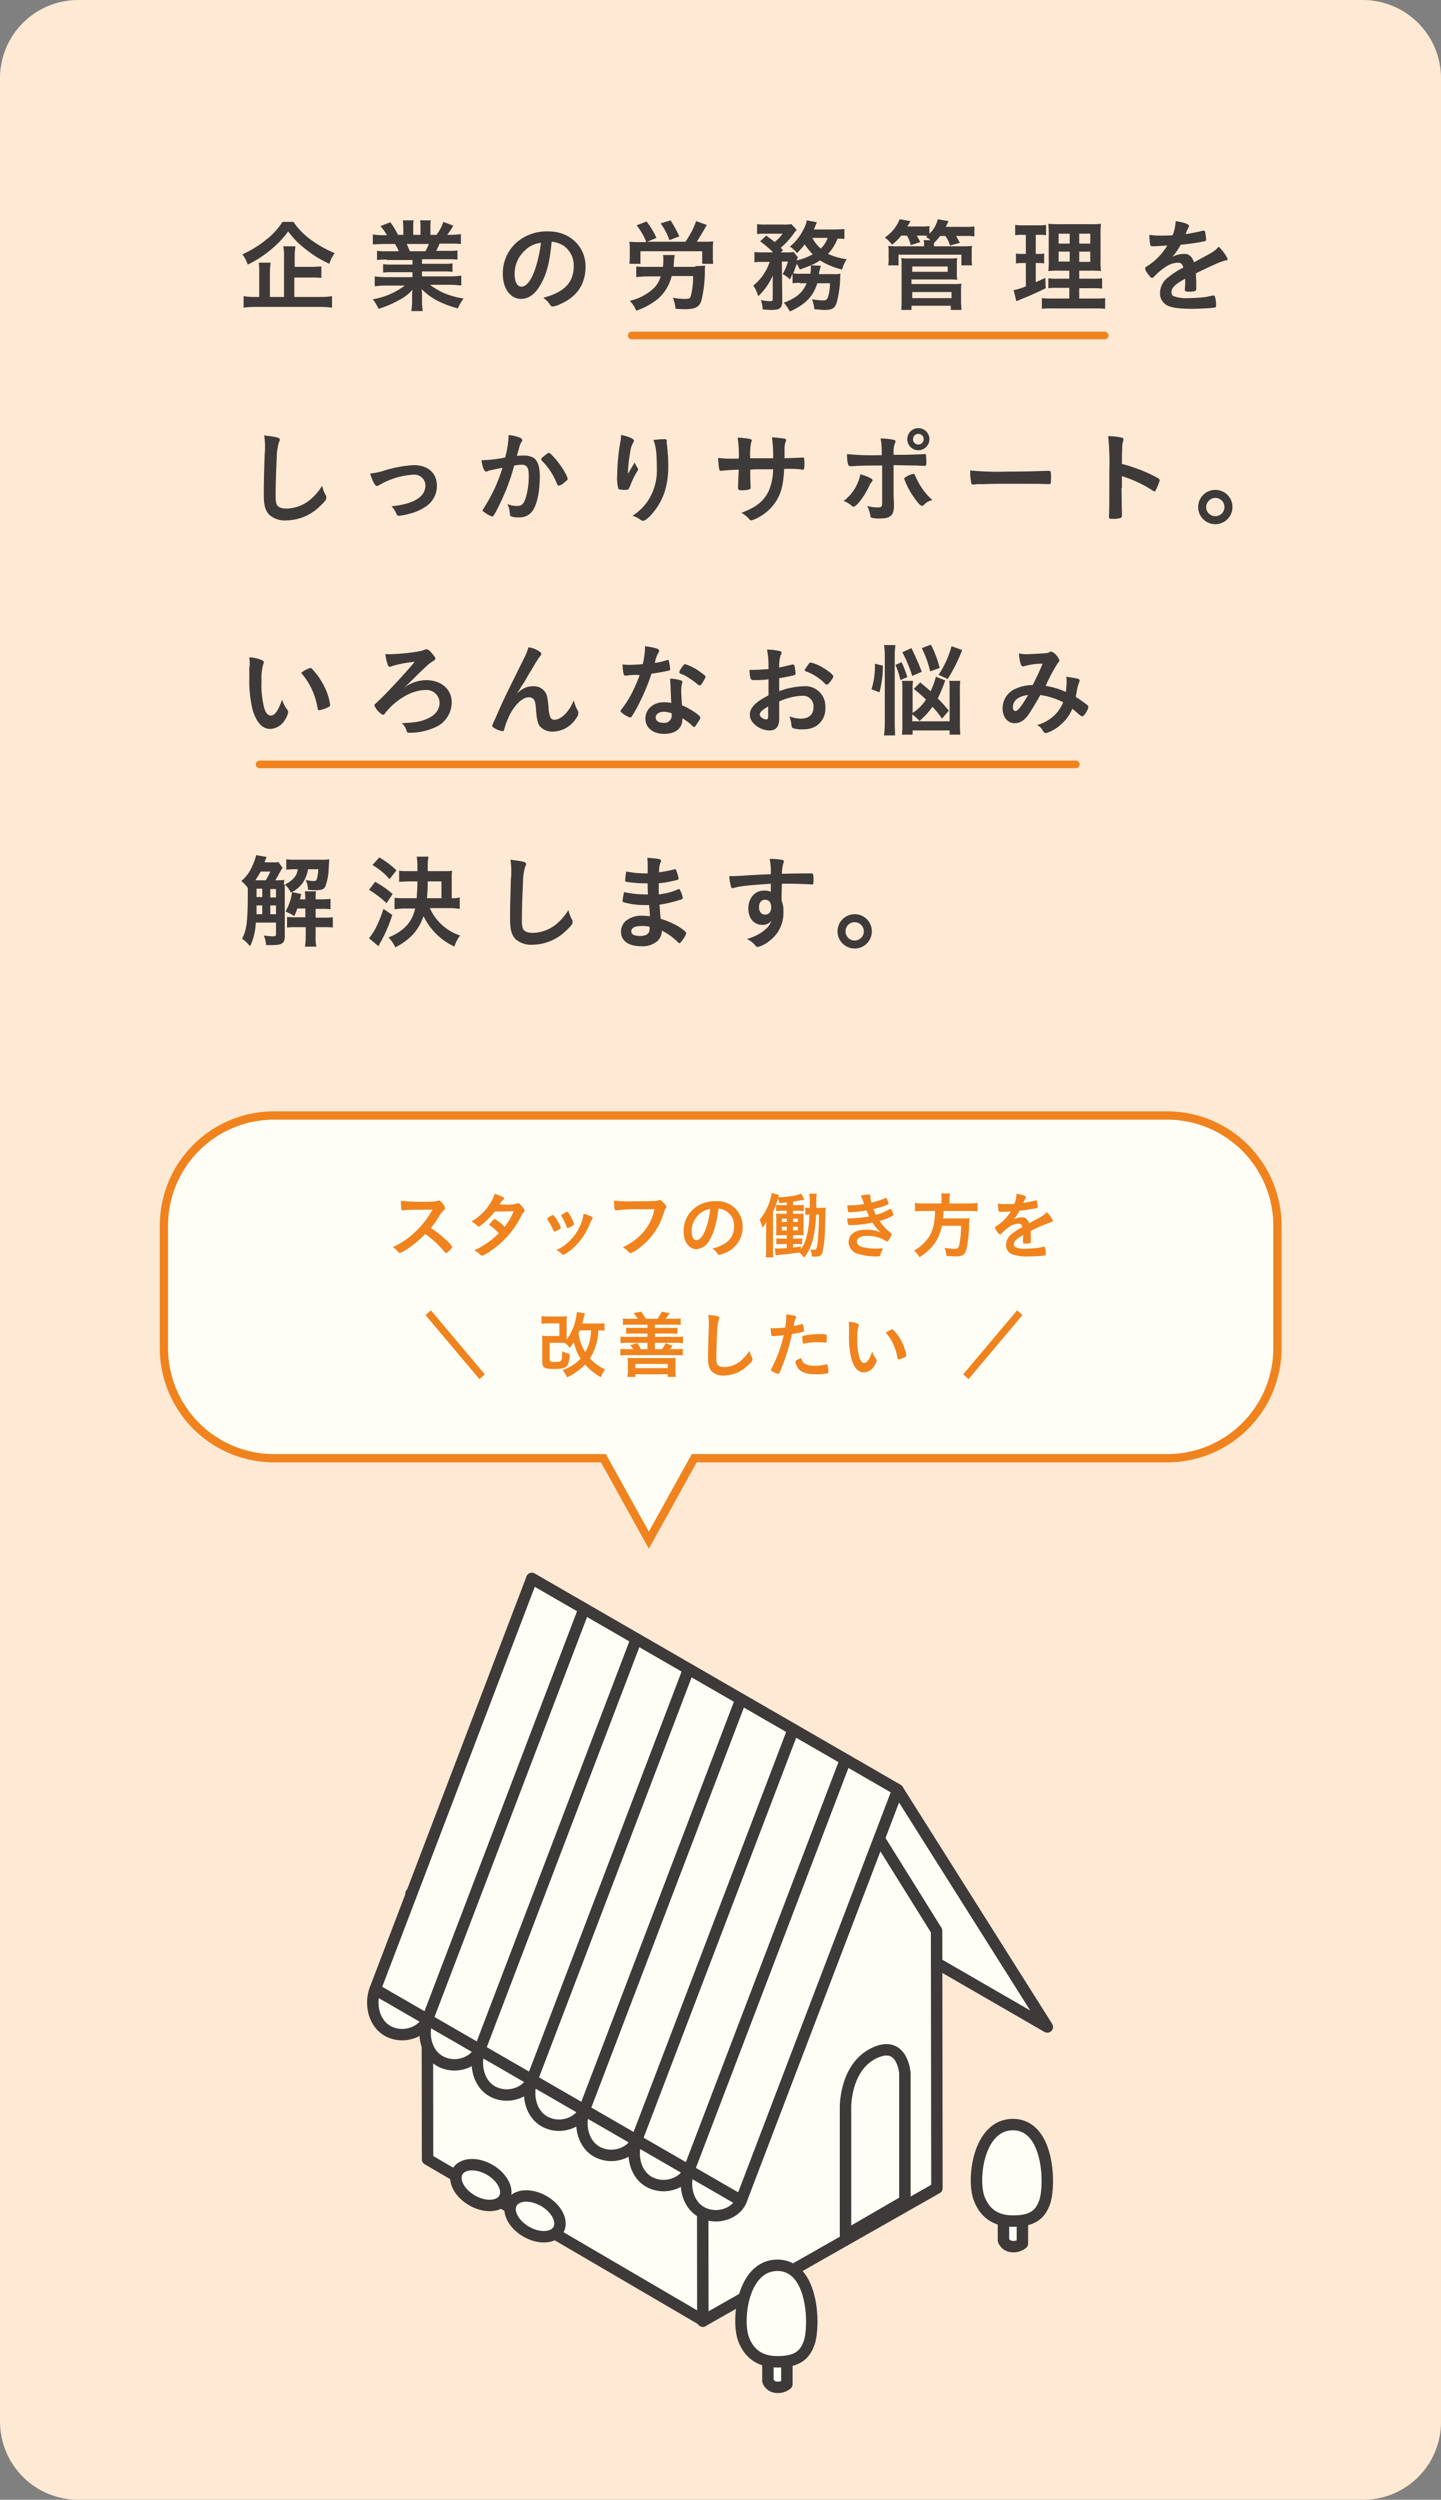 <svg xmlns="http://www.w3.org/2000/svg" viewBox="0 0 378.001 655.7">
  <rect x="0" y="0" width="378.001" height="655.7" fill="#808080" stroke="none"/>
  <defs>
    <style>
      .cls-1 {
        isolation: isolate;
      }

      .cls-2 {
        fill: #fde9d4;
      }

      .cls-3, .cls-6 {
        fill: #fffef6;
      }

      .cls-3 {
        stroke: #3e3a39;
        stroke-width: 3px;
      }

      .cls-3, .cls-5 {
        stroke-linecap: round;
        stroke-linejoin: round;
      }

      .cls-4 {
        fill: #3e3a39;
      }

      .cls-5, .cls-7 {
        fill: none;
        stroke: #f0831e;
      }

      .cls-5 {
        stroke-width: 2px;
      }

      .cls-7 {
        stroke-miterlimit: 10;
        stroke-width: 2.173px;
      }

      .cls-8 {
        mix-blend-mode: multiply;
      }

      .cls-9 {
        fill: #f0831e;
      }
    </style>
  </defs>
  <g class="cls-1">
    <g id="pc">
      <path class="cls-2" d="M357.5,655.7H20.5A20.528,20.528,0,0,1,0,635.2V20.5A20.528,20.528,0,0,1,20.5,0h337A20.528,20.528,0,0,1,378,20.5V635.2A20.401,20.401,0,0,1,357.5,655.7Z"/>
      <g>
        <polygon class="cls-3" points="178.612 476.146 274.727 531.68 274.73 531.661 235.504 469.475 139.51 414.05 178.612 476.146"/>
        <polygon class="cls-3" points="112.159 566.395 184.372 608.627 184.372 608.831 245.773 573.955 245.684 506.441 215.852 458.566 112.07 499.086 112.159 566.395"/>
        <line class="cls-3" x1="184.284" y1="541.317" x2="184.372" y2="608.831"/>
        <g>
          <path class="cls-3" d="M268.194,588.472a3.672,3.672,0,0,1-2.838.79,2.528,2.528,0,0,1-2.132-1.643V575.22H268.194Z"/>
          <path class="cls-3" d="M265.709,557.28c-9.159,0-10.785,14.572-8.82,19.5,1.016,2.548,3.15,5.822,8.82,5.822,5.236,0,7.24-1.792,8.363-5.08C275.532,573.245,275.275,557.28,265.709,557.28Z"/>
        </g>
        <g>
          <path class="cls-3" d="M206.409,625.382a3.672,3.672,0,0,1-2.838.79,2.528,2.528,0,0,1-2.132-1.643V612.13h4.97Z"/>
          <path class="cls-3" d="M203.924,594.19c-9.159,0-10.785,14.572-8.82,19.5,1.016,2.548,3.15,5.822,8.82,5.822,5.236,0,7.24-1.792,8.363-5.08C213.747,610.155,213.49,594.19,203.924,594.19Z"/>
        </g>
        <line class="cls-3" x1="107.821" y1="496.692" x2="203.936" y2="552.227"/>
        <ellipse class="cls-3" cx="126.135" cy="573.15" rx="4.634" ry="7.072" transform="translate(-433.295 395.811) rotate(-60)"/>
        <ellipse class="cls-3" cx="140.35" cy="581.357" rx="4.634" ry="7.072" transform="translate(-433.295 412.225) rotate(-60)"/>
        <g>
          <polygon class="cls-3" points="98.401 521.828 139.51 414.05 235.504 469.475 194.396 577.253 98.401 521.828"/>
          <g>
            <line class="cls-3" x1="112.114" y1="529.746" x2="153.223" y2="421.968"/>
            <line class="cls-3" x1="125.828" y1="537.664" x2="166.937" y2="429.886"/>
            <line class="cls-3" x1="139.541" y1="545.582" x2="180.65" y2="437.804"/>
            <line class="cls-3" x1="153.255" y1="553.5" x2="194.364" y2="445.722"/>
            <line class="cls-3" x1="166.968" y1="561.418" x2="208.077" y2="453.64"/>
            <line class="cls-3" x1="180.682" y1="569.336" x2="221.791" y2="461.558"/>
          </g>
          <g>
            <path class="cls-3" d="M180.682,569.336c-1.45,3.833-.384,9.292,3.909,11.199,3.997,1.776,8.624-.199,9.805-3.281Z"/>
            <path class="cls-3" d="M166.968,561.418c-1.45,3.833-.384,9.292,3.909,11.199,3.997,1.776,8.624-.199,9.805-3.281Z"/>
            <path class="cls-3" d="M153.255,553.5c-1.45,3.833-.384,9.292,3.909,11.199,3.997,1.776,8.624-.199,9.805-3.281Z"/>
            <path class="cls-3" d="M139.541,545.582c-1.45,3.833-.384,9.292,3.909,11.199,3.997,1.776,8.624-.199,9.805-3.281Z"/>
            <path class="cls-3" d="M125.828,537.664c-1.45,3.833-.384,9.292,3.909,11.199,3.997,1.776,8.624-.199,9.805-3.281Z"/>
            <path class="cls-3" d="M112.114,529.746c-1.45,3.833-.384,9.292,3.909,11.199,3.997,1.776,8.624-.199,9.805-3.281Z"/>
            <path class="cls-3" d="M98.401,521.828c-1.45,3.833-.384,9.292,3.909,11.199,3.997,1.776,8.624-.199,9.805-3.281Z"/>
          </g>
        </g>
        <path class="cls-3" d="M221.791,586.351l15.58-9.037V543.804s-.559-8.207-7.211-5.644c-8.602,3.313-8.369,14.681-8.369,14.681Z"/>
      </g>
      <g>
        <g>
          <path class="cls-4" d="M76.9,58.1a18.83,18.83,0,0,0,4.4,4.6,29.601,29.601,0,0,0,6.5,3.7,9.161,9.161,0,0,0-1.4,2.8,28.906,28.906,0,0,1-6.3-3.9,21.72,21.72,0,0,1-4.5-4.6,25.499,25.499,0,0,1-4.2,4.5A29.443,29.443,0,0,1,65,69.4a11.482,11.482,0,0,0-1.4-2.7,27.517,27.517,0,0,0,6.3-3.9,18.102,18.102,0,0,0,4.2-4.6h2.8Zm.6,19.8h6.4a24.517,24.517,0,0,0,3.2-.2v3a25.839,25.839,0,0,0-3.2-.2H67.2a26.311,26.311,0,0,0-3.3.2v-3a21.128,21.128,0,0,0,3,.2H68V71.8a25.322,25.322,0,0,0-.1-2.9H71a21.927,21.927,0,0,0-.2,2.9v6.1h3.7V67.5a12.326,12.326,0,0,0-.2-2.9h3.2a19.095,19.095,0,0,0-.2,2.8V70h4.2c1.2,0,2.1-.1,2.8-.1v3a22.675,22.675,0,0,0-2.8-.1H77.2v5.1Z"/>
          <path class="cls-4" d="M101.5,68.1a19.34,19.34,0,0,0-2.6.1V65.8a18.579,18.579,0,0,0,2.6.1h3.1a10.361,10.361,0,0,0-1-1.9h-2.8c-1.2,0-2.2.1-3,.1V61.5a20.682,20.682,0,0,0,2.9.2h.8a13.58,13.58,0,0,0-1.7-2.4l2.6-1a20.607,20.607,0,0,1,2,3.3h1.4V59.8c0-.8-.1-1.5-.1-2h2.8a9.765,9.765,0,0,0-.1,1.9v1.9h1.9V59.7a10.317,10.317,0,0,0-.1-1.9H113a11.518,11.518,0,0,0-.1,2v1.8h1.6a11.224,11.224,0,0,0,1.8-3.4l2.6,1a16.627,16.627,0,0,1-1.6,2.4h.7a20.682,20.682,0,0,0,2.9-.2V64a26.276,26.276,0,0,0-3-.1h-2.6a11.567,11.567,0,0,1-.9,1.9h3a17.832,17.832,0,0,0,2.6-.1v2.4a19.34,19.34,0,0,0-2.6-.1h-6.7v1.2h5.4a19.34,19.34,0,0,0,2.6-.1v2.2a19.34,19.34,0,0,0-2.6-.1h-5.4v1.3h7.2a22.792,22.792,0,0,0,3.1-.2v2.6a26.61,26.61,0,0,0-3-.2h-5.2a17.888,17.888,0,0,0,3.5,2.1,21.056,21.056,0,0,0,5.3,1.5,13.497,13.497,0,0,0-1.5,2.6c-4.3-1.2-7.2-2.7-9.5-5.1a12.826,12.826,0,0,1,.1,1.8V79a17.19,17.19,0,0,0,.2,2.6h-3a18.365,18.365,0,0,0,.2-2.6V77.8a13.57,13.57,0,0,1,.1-1.8,11.332,11.332,0,0,1-3.7,2.8A24.644,24.644,0,0,1,99.3,81a12.75,12.75,0,0,0-1.5-2.5,19.219,19.219,0,0,0,8.4-3.6h-4.8a25.415,25.415,0,0,0-3.1.2V72.5a22.79,22.79,0,0,0,3.1.2h6.8V71.4h-5.1a19.34,19.34,0,0,0-2.6.1V69.3a19.342,19.342,0,0,0,2.6.1h5.1V68.2h-6.7Zm10.1-2.2a16.316,16.316,0,0,0,.9-1.9h-5.8c.3.7.5,1.2.8,1.9Z"/>
          <path class="cls-4" d="M141.6,75c-1.3,2.2-3,3.4-4.9,3.4-2.8,0-4.8-2.7-4.8-6.5a10.741,10.741,0,0,1,5.8-9.8,12.099,12.099,0,0,1,6.2-1.4c5.6,0,9.7,4,9.7,9.2,0,4.7-2.3,8-6.7,9.9a6.187,6.187,0,0,1-1.9.6c-.3,0-.5-.1-.8-.6a6.865,6.865,0,0,0-1.7-1.7c5.5-1.4,8-4,8-8.3a6.274,6.274,0,0,0-2.6-5.3,6.704,6.704,0,0,0-3.2-1.1C144.2,69.1,143.3,72.2,141.6,75Zm-3.8-9.4a8.257,8.257,0,0,0-2.8,6.3c0,2.1.7,3.3,1.8,3.3,1.3,0,2.7-1.8,3.7-5a35.963,35.963,0,0,0,1.4-6.5A6.848,6.848,0,0,0,137.8,65.6Z"/>
          <path class="cls-4" d="M169.5,63.4a17.401,17.401,0,0,0-2.5-4.3l2.6-1a20.505,20.505,0,0,1,2.6,4.3l-2.4,1h10a21.549,21.549,0,0,0,2.8-5.4l2.8,1c-.2.4-.2.4-1.2,2.1-.5.8-1,1.7-1.4,2.3h1.7a18.578,18.578,0,0,0,2.6-.1,12.166,12.166,0,0,0-.1,2.1v1.9a11.482,11.482,0,0,0,.1,1.9h-2.9V65.9H168v3.3h-2.9a12.102,12.102,0,0,0,.1-1.9V65.5a12.785,12.785,0,0,0-.1-2.1,20.121,20.121,0,0,0,2.6.1h1.8Zm12.9,6.4c.9,0,2-.1,2.6-.1a5.757,5.757,0,0,0-.1,1.5,33.631,33.631,0,0,1-.9,7.6c-.5,1.7-1.6,2.3-4.3,2.3-.5,0-.8,0-2.5-.1a8.818,8.818,0,0,0-.7-2.9,17.833,17.833,0,0,0,3,.3c1.4,0,1.6-.1,1.8-1.1a19.281,19.281,0,0,0,.5-4.9h-5.6a11.689,11.689,0,0,1-3.5,5.9,18.413,18.413,0,0,1-5.8,3.2,8.375,8.375,0,0,0-1.7-2.6,13.325,13.325,0,0,0,5.6-2.7,6.842,6.842,0,0,0,2.5-3.7h-3.4a23.638,23.638,0,0,0-3,.2V69.9a23.652,23.652,0,0,0,3,.1h4a16.201,16.201,0,0,0,.1-2.2,2.768,2.768,0,0,0-.1-.9H177a10.865,10.865,0,0,0-.2,1.5c0,.7-.1,1-.1,1.6h5.7ZM175.6,63a16.872,16.872,0,0,0-2.3-4.4l2.6-.8a32.981,32.981,0,0,1,2.3,4.2Z"/>
          <path class="cls-4" d="M209.9,74.2a10.933,10.933,0,0,0-2,.1V71.8c-.3.7-.4.9-.7,1.5a6.691,6.691,0,0,0-1.9-1.4,13.646,13.646,0,0,0,1.4-3.3h-1.6l.1,10.4a3.061,3.061,0,0,1-.3,1.5c-.4.6-1.1.8-2.6.8-.5,0-1.4-.1-2.2-.1a11.084,11.084,0,0,0-.5-2.5,13.064,13.064,0,0,0,2.3.3c.7,0,.8-.1.8-.6V72.3a16.422,16.422,0,0,1-3.8,5.4,10.359,10.359,0,0,0-1.3-2.8,13.148,13.148,0,0,0,4.3-6.2h-1.8a13.469,13.469,0,0,0-2.2.1V66.1a14.838,14.838,0,0,0,2.3.1h2.6a27.758,27.758,0,0,0-3.4-2.9l1.6-1.5c1.5,1.1,1.6,1.2,2.2,1.7a11.07,11.07,0,0,0,2.1-2.2h-4.5a14.79,14.79,0,0,0-2.2.1V58.8a15.574,15.574,0,0,0,2.4.1h4.4a11.617,11.617,0,0,0,2.2-.1l1.4,1.5a5.986,5.986,0,0,0-.6.7,20.857,20.857,0,0,1-3.6,4l.6.6-.6.6h1.5a9.765,9.765,0,0,0,1.9-.1l1.1,1.4a2.192,2.192,0,0,0-.3.8,15.975,15.975,0,0,0,4.2-1.6,15.97,15.97,0,0,1-2.1-2.6c-.7.9-1,1.2-2,2.3a7.725,7.725,0,0,0-1.9-1.7,13.605,13.605,0,0,0,3.8-5,4.674,4.674,0,0,0,.6-1.9l2.7.5c-.1.1-.2.5-.4.9-.1.3-.2.4-.4,1h5.3c1.1,0,2.1-.1,2.7-.1v2.6a9.722,9.722,0,0,0-1.8-.1,11.921,11.921,0,0,1-2.5,4,17.962,17.962,0,0,0,4.9,1.4,9.588,9.588,0,0,0-1.2,2.7,19.046,19.046,0,0,1-5.8-2.4,12.95,12.95,0,0,1-2.4,1.3l2.6.1c0,.2,0,.2-.1.3a1.087,1.087,0,0,1-.1.5.756.756,0,0,1-.1.4c-.1.3-.1.6-.2,1h3.7a9.812,9.812,0,0,0,2-.1,4.484,4.484,0,0,0-.1,1.1,27.815,27.815,0,0,1-.9,6.4c-.5,1.6-1.2,2-3.2,2-.7,0-1.5-.1-2.7-.2a8.171,8.171,0,0,0-.6-2.6,18.857,18.857,0,0,0,3,.3c.8,0,1.1-.3,1.4-1.6a11.194,11.194,0,0,0,.3-2.9h-3.3c-1.1,3.5-3.2,5.6-7.2,7.4a11.865,11.865,0,0,0-1.6-2.3c3.3-1.2,5-2.7,6-5.1h-1.7Zm2.7-2.5a12.751,12.751,0,0,0,.1-1.9v-.2c-1,.4-1.5.6-2.9,1.1a10.93,10.93,0,0,0-.8-1.5c-.4,1.1-.5,1.4-.9,2.5a10.983,10.983,0,0,0,2.1.1h2.4Zm.5-9.3a9.354,9.354,0,0,0,2.2,2.8,6.78,6.78,0,0,0,1.8-2.8Z"/>
          <path class="cls-4" d="M236.5,61.7a14.732,14.732,0,0,1-2.5,2.5,8.549,8.549,0,0,0-1.9-1.9,10.309,10.309,0,0,0,3.9-4.8l2.8.5a8.696,8.696,0,0,1-.8,1.4h3.5a13.523,13.523,0,0,0,2.3-.1v2a7.46,7.46,0,0,0,2.2-3.8l2.8.5c-.3.7-.4.9-.7,1.5h5a16.329,16.329,0,0,0,2.5-.1V62a15.574,15.574,0,0,0-2.4-.1h-2.4c.4.7.6,1.1,1,1.8l-2.6.7a8.229,8.229,0,0,0-1.2-2.5h-1.4a11.478,11.478,0,0,1-1.6,1.8v.9h7.2a21.847,21.847,0,0,0,2.8-.1,7.115,7.115,0,0,0-.1,1.6v1.8a8.115,8.115,0,0,0,.1,1.7h-2.8V66.8H235.7v2.8H233a8.622,8.622,0,0,0,.1-1.7V66.2a8.622,8.622,0,0,0-.1-1.7,18.641,18.641,0,0,0,2.7.1h6.7v-.4a4.12,4.12,0,0,0-.1-1.2h1.8a5.025,5.025,0,0,0-1.2-.8l.4-.3a4.102,4.102,0,0,0-1.1-.1h-1.7c.4.8.6,1,.9,1.7l-2.5.8a8.164,8.164,0,0,0-1-2.5h-1.4Zm-.1,19.8a26.221,26.221,0,0,0,.1-2.9V69.4a8.115,8.115,0,0,0-.1-1.7,13.423,13.423,0,0,0,2.1.1h10.4a14.119,14.119,0,0,0,2.2-.1,9.183,9.183,0,0,0-.1,1.8v1.9a10.932,10.932,0,0,0,.1,2,14.083,14.083,0,0,0-2.1-.1h-9.9v1.2h11a12.168,12.168,0,0,0,2.1-.1,13.422,13.422,0,0,0-.1,2.1V79c0,.9.1,1.6.1,2.3h-2.8V80.2H239.1v1.1h-2.7Zm2.9-10.2h9.3V69.9h-9.3Zm0,6.9h10.3V76.6H239.3Z"/>
          <path class="cls-4" d="M268.2,61.6a10.889,10.889,0,0,0-1.9.1V59a14.836,14.836,0,0,0,2.3.1h3.6a13.469,13.469,0,0,0,2.2-.1v2.7a10.889,10.889,0,0,0-1.9-.1h-.8v5h.6a7.589,7.589,0,0,0,1.6-.1v2.6a8.083,8.083,0,0,0-1.6-.1h-.6v5c1.2-.5,1.4-.6,2.5-1.1l.1,2.7c-2.2,1.1-3.3,1.6-7.2,3.2-.1.1-.3.1-.5.2l-.7-2.9a15.096,15.096,0,0,0,3.2-1V69h-.8a10.283,10.283,0,0,0-1.8.1V66.5a9.722,9.722,0,0,0,1.8.1h.8v-5Zm12.4,13.9h-2.9a18.641,18.641,0,0,0-2.7.1V73a15.687,15.687,0,0,0,2.6.1h2.9V71h-2.4a22.878,22.878,0,0,0-3.1.1,24.65,24.65,0,0,0,.1-3.2V62.1a28.399,28.399,0,0,0-.1-3.4,33.334,33.334,0,0,0,3.5.1h7a23.846,23.846,0,0,0,3.3-.1,32.329,32.329,0,0,0-.1,3.5v5.5a27.473,27.473,0,0,0,.1,3.4A20.245,20.245,0,0,0,286,71h-2.9v2.1h3.3a18.641,18.641,0,0,0,2.7-.1v2.7a19.402,19.402,0,0,0-2.7-.1h-3.3v2.7h4.1a19.402,19.402,0,0,0,2.7-.1V81a23.582,23.582,0,0,0-2.9-.1H276.2a23.582,23.582,0,0,0-2.9.1V78.2a17.832,17.832,0,0,0,2.6.1h4.6V75.5Zm-2.9-14.2v2.6h2.9V61.3Zm0,4.7v2.6h2.9V66Zm5.4-2.1H286V61.3h-2.9Zm0,4.8H286V66h-2.9Z"/>
          <path class="cls-4" d="M310.7,73.2c-2.6,1.5-3.4,2.3-3.4,3.5a1.004,1.004,0,0,0,.6,1,9.451,9.451,0,0,0,3.6.5,38.661,38.661,0,0,0,4.8-.3c.6-.1.9-.2,1.9-.4h.1c.2,0,.3.1.4.3a7.549,7.549,0,0,1,.3,2.3c0,.4-.1.6-.5.6-.6.1-3.6.3-5.6.3-3.3,0-5-.2-6.3-.7a3.495,3.495,0,0,1-2.3-3.5,5.183,5.183,0,0,1,2.2-4.1,20.274,20.274,0,0,1,3.9-2.5c-.2-.9-.6-1.3-1.4-1.3a6.09,6.09,0,0,0-3.5,1.3,14.161,14.161,0,0,0-2.2,1.8c-.8.8-.9.9-1.1.9-.3,0-.8-.6-1.4-1.5a2.179,2.179,0,0,1-.4-1c0-.2.1-.3.7-.7a16.016,16.016,0,0,0,5.1-5.3c-1.9.1-2.9.2-3.9.2-.4,0-.5-.1-.6-.5a15.742,15.742,0,0,1-.2-2.5,18.704,18.704,0,0,0,2.7.2c1,0,2.2,0,3.4-.1a11.241,11.241,0,0,0,.8-3.7c2.4.4,3.5.8,3.5,1.3a.367.367,0,0,1-.1.3,8.94,8.94,0,0,0-.7,1.6c-.1.1-.1.1-.1.2,1.5-.2,2.9-.5,3.8-.7a2.313,2.313,0,0,1,.9-.2.52.52,0,0,1,.4.2,17.665,17.665,0,0,1,.3,2.1c0,.3-.1.4-.5.5a58.84,58.84,0,0,1-6.2.9,14.717,14.717,0,0,1-2.2,3.2,6.587,6.587,0,0,1,3.2-.8c1.2,0,2,.7,2.5,2.2,2.6-1.4,4.1-2.2,4.2-2.3a7.646,7.646,0,0,0,2.3-1.8c1.1,1.1,2.3,2.8,2.3,3.3,0,.2-.1.3-.5.3-1.3.3-3.7,1.4-7.8,3.4,0,.5.1,1.7.1,2.6v1.4a.845.845,0,0,1-.2.6,4.95,4.95,0,0,1-1.7.2c-.9,0-1.1-.1-1.1-.5v-.1a20.932,20.932,0,0,0,.1-2.4v-.3Z"/>
          <path class="cls-4" d="M72.5,114.7c.7.2.9.3.9.6a.845.845,0,0,1-.2.6,14.599,14.599,0,0,0-.6,4c-.2,4.3-.3,7.6-.3,10.3a7.753,7.753,0,0,0,.2,1.9c.3.9,1.2,1.3,2.7,1.3a10.095,10.095,0,0,0,6.8-2.9,13.999,13.999,0,0,0,2.5-3.1,9.662,9.662,0,0,0,1,2.6,1.268,1.268,0,0,1,.1.6c0,.5-.5,1.1-1.8,2.3a12.704,12.704,0,0,1-8.7,3.6,6.112,6.112,0,0,1-4.5-1.5c-1-1.1-1.4-2.5-1.4-5.1,0-2.1,0-3.7.2-9.9,0-.9.1-1.5.1-1.7a21.344,21.344,0,0,0-.2-4.1C70.7,114.4,71.7,114.5,72.5,114.7Z"/>
          <path class="cls-4" d="M100.9,123.4a32.611,32.611,0,0,1,7.6-1.4c3.8,0,6.1,2.1,6.1,5.4a6.393,6.393,0,0,1-2.4,5.1,12.32,12.32,0,0,1-4.6,2.2,16.551,16.551,0,0,1-2.9.6.605.605,0,0,1-.6-.3,6.923,6.923,0,0,0-1.4-2.2c5.9-.6,8.9-2.5,8.9-5.5a2.883,2.883,0,0,0-2.9-2.8,19.761,19.761,0,0,0-9.3,2.8c-.3.1-.4.2-.5.2-.5,0-1.2-1.3-1.8-3.3A17.029,17.029,0,0,0,100.9,123.4Z"/>
          <path class="cls-4" d="M128.4,123.4c-.2.1-.3.1-.5.2a.367.367,0,0,1-.3.1c-.6,0-1-1-1.3-3h.5a33.764,33.764,0,0,0,5.7-.7,23.748,23.748,0,0,0,.9-5.4v-.5a12.037,12.037,0,0,1,3,.7c.4.2.6.4.6.7,0,.1,0,.2-.2.4-.4.7-.4.7-1.2,3.7a12.134,12.134,0,0,1,1.8-.1,5.004,5.004,0,0,1,2.6.6c1.1.8,1.6,2.4,1.6,4.8,0,4-.7,7.4-1.9,9.1a4.075,4.075,0,0,1-3.6,1.7,4.537,4.537,0,0,1-2.1-.3c-.2-.1-.2-.1-.3-1.1a6.119,6.119,0,0,0-.6-2.1,5.809,5.809,0,0,0,2.6.5c1.3,0,1.8-.6,2.4-2.8a20.09,20.09,0,0,0,.6-5.2c0-2.1-.5-2.8-1.9-2.8a13.664,13.664,0,0,0-1.9.2,6.369,6.369,0,0,0-.2.7,55.431,55.431,0,0,1-3.5,9.2c-1.4,2.9-1.8,3.5-2.1,3.5a7.009,7.009,0,0,1-1.7-.9c-.6-.4-.8-.5-.8-.7,0-.1,0-.1,1.1-1.9a40.524,40.524,0,0,0,4.1-9.3C129.7,123.1,128.6,123.4,128.4,123.4Zm13.6-3c0-.2.2-.4,1-1,.5-.4.8-.6,1-.6s.3.1.6.4a21.263,21.263,0,0,1,3.9,5.3,3.586,3.586,0,0,1,.4,1.1c0,.3-.1.3-.9,1a3.438,3.438,0,0,1-1.4.8c-.2,0-.3-.1-.5-.5a17.369,17.369,0,0,0-4.1-6.2Z"/>
          <path class="cls-4" d="M165.2,123.5c.1-.2.1-.2,1.3-2.2a6.72,6.72,0,0,0,.6,1.2,1.546,1.546,0,0,1,.3.6c0,.1-.1.3-.7,1.3a24.085,24.085,0,0,0-1.5,3.3c-.3.7-.4.8-1.3.8s-1.6-.1-1.7-.3a11.308,11.308,0,0,1-.3-3.6,54.283,54.283,0,0,1,.9-9.1,6.149,6.149,0,0,0,.1-1.4c2.1.4,3.4,1,3.4,1.5,0,.1,0,.2-.2.5a6.563,6.563,0,0,0-.8,2.6,39.673,39.673,0,0,0-.6,5.6C165,123.8,165,123.8,165.2,123.5Zm9.7-7.8v.5a1.759,1.759,0,0,0,.1.6,5.384,5.384,0,0,0,.1,1.1,10.297,10.297,0,0,0,.1,1.3c.1,1.3.1,2.6.1,3.2,0,5-1.3,8.9-4.1,12.2-1.1,1.3-2,2-2.5,2-.3,0-.3,0-.9-.4a5.575,5.575,0,0,0-1.9-.9,13.961,13.961,0,0,0,3.9-3.7,14.427,14.427,0,0,0,2.5-8.7c0-3.7-.2-5.9-.9-7.5,1.1-.1,1.9-.2,2.7-.2.6,0,.8,0,.8.5Z"/>
          <path class="cls-4" d="M193.8,120.2a28.327,28.327,0,0,0-.3-5.4,10.62,10.62,0,0,1,1.5.1,9.465,9.465,0,0,1,1.9.3q.3.15.3.3c0,.1,0,.1-.2.7a17.066,17.066,0,0,0-.2,4h6a32.836,32.836,0,0,0-.3-5.5c1.4.1,2.2.2,3,.3.6.1.7.2.7.4a1.232,1.232,0,0,1-.2.7,6.57,6.57,0,0,0-.2,1.9v2.2c2.7-.1,3.7-.1,4.5-.2h.3c.1,0,.2.1.3.1a6.251,6.251,0,0,1,.1,1.7c0,1.3-.1,1.4-.5,1.4a2.798,2.798,0,0,1-.6-.1,32.718,32.718,0,0,0-4.2-.1c-.2,4-.7,6.1-2,8.3a12.514,12.514,0,0,1-4.7,4.4,7.742,7.742,0,0,1-1.9.8c-.2,0-.3,0-.8-.6a8.622,8.622,0,0,0-1.8-1.4c3.8-1.4,5.8-3,7.1-5.6a14.775,14.775,0,0,0,1.2-5.8H199a20.341,20.341,0,0,0-2.2.1c0,1.9,0,1.9.1,4.3v.3c0,.4-.1.5-.4.6a7.449,7.449,0,0,1-1.8.2c-.9,0-1.1-.1-1.1-.6v-.4c.1-2.4.1-2.9.2-4.4-1.4,0-3.8.2-4.5.3h-.2c-.2,0-.3-.1-.4-.3a16.609,16.609,0,0,1-.3-3.1,26.301,26.301,0,0,0,4.4.2h1Z"/>
          <path class="cls-4" d="M228.9,126c0,.1-.1.2-.3.5a3.559,3.559,0,0,0-.6,1c-1.2,2.6-3.3,5.4-4.1,5.4-.2,0-.2,0-.8-.5a7.195,7.195,0,0,0-1.8-1,11.672,11.672,0,0,0,4.4-7C228,125.1,228.9,125.6,228.9,126Zm2.5-3.9c-5.7,0-6,.1-8.3.2H223a.664.664,0,0,1-.5-.4,8.967,8.967,0,0,1-.3-2.8,62.878,62.878,0,0,0,8.1.3h1v-.7a21.325,21.325,0,0,0-.3-3.7,20.023,20.023,0,0,1,3.6.4c.2.1.3.2.3.4,0,.1,0,.2-.2.6a6.082,6.082,0,0,0-.3,2.2v.7h1.7c1.7,0,5.2-.1,6.2-.2h.3a.265.265,0,0,1,.3.3c0,.1.1.9.1,1.3,0,1.4,0,1.5-.6,1.5-.1,0-.4,0-1.9-.1-.9,0-1.3,0-6.1-.1v5c0,2.7,0,2.7.1,4.9v.7c0,2.6-.9,3.4-3.7,3.4a8.209,8.209,0,0,1-2.2-.2c-.2-.1-.2-.2-.3-.6a10.433,10.433,0,0,0-.8-2.5,9.034,9.034,0,0,0,2.8.4c1,0,1.1-.2,1.1-1.4Zm10.9,10.4c-.2.1-.3.2-.4.2-.5,0-1.4-1.1-2.6-2.9a19.408,19.408,0,0,1-2.1-4.2q0-.3.6-.6a5.283,5.283,0,0,1,1.8-.7c.2,0,.3.1.5.5a17.095,17.095,0,0,0,2,3.6,17.276,17.276,0,0,0,2.5,2.8A3.86,3.86,0,0,0,242.3,132.5Zm1.5-17.3a2.9,2.9,0,1,1-2.9-2.9A2.902,2.902,0,0,1,243.8,115.2Zm-4.3,0a1.367,1.367,0,0,0,1.4,1.4,1.43,1.43,0,0,0,1.4-1.4,1.4,1.4,0,1,0-2.8,0Z"/>
          <path class="cls-4" d="M264.2,123.7c4.9,0,7.7-.1,10.4-.2h.3c.8,0,.8,0,.8,2.2,0,1.1-.1,1.3-.5,1.3h-.1c-1.8-.1-2.8-.1-10.5-.1-2.8,0-4.2,0-6.7.1h-.8a5.758,5.758,0,0,0-1.5.1h-.3c-.3,0-.5-.1-.5-.4a14.239,14.239,0,0,1-.3-3.3A74.024,74.024,0,0,0,264.2,123.7Z"/>
          <path class="cls-4" d="M294.2,128c0,1.6.1,6,.1,7.2v.1a.764.764,0,0,1-.2.5,5.39,5.39,0,0,1-2.2.3c-.9,0-1-.1-1-.6v-.1c.1-.7.1-8.4.1-11.6a73.745,73.745,0,0,0-.3-9.4,18.852,18.852,0,0,1,3.6.4c.3.1.4.2.4.4a2.798,2.798,0,0,1-.1.6,3.595,3.595,0,0,0-.2,1.1c0,.1-.1,1.7-.1,4.8a23.53,23.53,0,0,1,3,.9,35.665,35.665,0,0,1,6.6,2.9c.2.2.3.3.3.5a10.355,10.355,0,0,1-.9,2.3c-.2.5-.3.6-.5.6-.1,0-.2-.1-.4-.2a31.269,31.269,0,0,0-8.1-3.8V128Z"/>
          <path class="cls-4" d="M323.3,133a4.5,4.5,0,1,1-4.5-4.5A4.481,4.481,0,0,1,323.3,133Zm-6.9,0a2.4,2.4,0,1,0,2.4-2.4A2.456,2.456,0,0,0,316.4,133Z"/>
          <path class="cls-4" d="M65.5,174.8a17.723,17.723,0,0,0-.1-2.4,10.527,10.527,0,0,1,2.9.6c.6.2.9.4.9.7a.601.601,0,0,1-.1.4,12.809,12.809,0,0,0-.5,4.4,25.25,25.25,0,0,0,.7,7.2c.4,1.3,1,2,1.7,2,1.1,0,2-1.3,3-4.2a7.583,7.583,0,0,0,1.4,2.7,1.421,1.421,0,0,1,.2.6,5.624,5.624,0,0,1-.9,2.1,4.671,4.671,0,0,1-3.8,2.3c-2.1,0-3.6-1.7-4.6-4.9a31.722,31.722,0,0,1-.9-8.6v-2.9Zm15.9.4c.2,0,.3.1.5.3a18.734,18.734,0,0,1,3.6,5.5,14.81,14.81,0,0,1,1.1,3.9c0,.3-.1.4-.7.7a9.016,9.016,0,0,1-2.2.7c-.2,0-.3-.1-.4-.6a18.527,18.527,0,0,0-4.3-9.2A7.091,7.091,0,0,1,81.4,175.2Z"/>
          <path class="cls-4" d="M108.3,179.1a10.323,10.323,0,0,1,3.4-.7c4.1,0,6.8,2.4,6.8,5.9a7.266,7.266,0,0,1-3.4,6,15.69,15.69,0,0,1-7.5,1.9c-.8,0-.8,0-1-.7a4.081,4.081,0,0,0-1.2-1.8c3.7-.2,4.8-.4,6.5-1.1,2.2-.9,3.4-2.4,3.4-4.2a3.394,3.394,0,0,0-3.7-3.4c-2.9,0-6.2,1.6-9.1,4.4a17.885,17.885,0,0,0-1.5,1.7.723.723,0,0,1-.6.4,4.931,4.931,0,0,1-2.2-2.5c0-.2.1-.2.5-.6,1.9-1.7,6.7-6.8,10.1-10.8a29.585,29.585,0,0,0-5.9,1.1,1.727,1.727,0,0,1-.7.2c-.2,0-.3-.1-.5-.6a10.58,10.58,0,0,1-.6-2.8,3.083,3.083,0,0,0,1,.1c2.6,0,8.1-.6,9.1-1.1.3-.1.4-.2.6-.2.5,0,1,.4,1.7,1.3.5.6.7.9.7,1.1,0,.3-.2.5-.6.7-.3.2-.6.4-1,.7-.6.5-.8.7-2.7,2.5-2.4,2.4-2.4,2.4-4.2,4.1A8.102,8.102,0,0,1,108.3,179.1Z"/>
          <path class="cls-4" d="M141.5,170.9c.3.2.5.4.5.6s0,.2-.4.7c-.1.2-.5.7-1,1.5-1.3,2.2-1.3,2.2-2.1,3.5a22.135,22.135,0,0,1-1.5,2.5c-.1.1-.1.1-.5.8-.3.6-.6.9-.9,1.4,1.7-1.5,2.7-1.9,4.4-1.9a3.555,3.555,0,0,1,2.9,1.4c.6.7.7,1.4,1,4.1a7.207,7.207,0,0,0,.5,2.7,1.1,1.1,0,0,0,1,.6c1.8,0,4-2.2,5.1-5.1a10.047,10.047,0,0,0,1,2.6,1.202,1.202,0,0,1,.2.8,1.913,1.913,0,0,1-.5,1.2,7.406,7.406,0,0,1-6.1,3.6,4.369,4.369,0,0,1-3.5-1.4c-.5-.7-.8-1.7-1-4.4-.1-1.7-.3-2.3-.6-2.7a1.727,1.727,0,0,0-1.3-.5c-1.8,0-4.1,2.4-5.4,5.5a18.255,18.255,0,0,0-1,2.8c-.1.4-.2.6-.4.6a5.705,5.705,0,0,1-2.5-1c-.2-.2-.3-.3-.3-.4a5.454,5.454,0,0,1,.4-1c.2-.5.3-.6.5-1.1,2-4.6,2-4.6,7.5-15.7a13.166,13.166,0,0,0,1.1-2.8A5.885,5.885,0,0,1,141.5,170.9Z"/>
          <path class="cls-4" d="M165.4,177.1c-.5,0-.8.1-1.1.1H164c-.2,0-.3-.1-.4-.3a15.561,15.561,0,0,1-.3-2.6c.3,0,1.1.1,2,.1.3,0,2.4-.1,3.3-.2a18.689,18.689,0,0,0,.6-4.7c2.8.4,3.7.7,3.7,1.2,0,.2,0,.2-.4.9a7.274,7.274,0,0,0-.7,2.3,19.055,19.055,0,0,0,3-.7.756.756,0,0,1,.4-.1c.2,0,.2.1.4.9.1.7.2,1.2.2,1.5s-.1.4-.8.5c-.9.2-2.5.5-4.1.7a52.39,52.39,0,0,1-2.9,7.1,32.508,32.508,0,0,1-2.2,4c-.2.3-.3.4-.5.4a5.741,5.741,0,0,1-2-1.1c-.4-.3-.5-.4-.5-.6s.1-.3.5-.8a26.422,26.422,0,0,0,2.7-4.4c.7-1.5,1-2.1,1.8-4.2A9.554,9.554,0,0,0,165.4,177.1Zm8.8,15.4c-2.9,0-4.9-1.6-4.9-4,0-2.5,2.1-4.3,4.8-4.3a8.717,8.717,0,0,1,2,.2c-.1-1.3-.1-1.8-.2-4.3,0-.5-.1-1.2-.1-2.1a10.968,10.968,0,0,1,2.9.5c.2.1.3.2.3.4a.756.756,0,0,1-.1.4,8.807,8.807,0,0,0-.2,1.7c0,1,.1,2.7.2,4a18.361,18.361,0,0,1,4,2.3c.6.5.8.7.8.9,0,.3-.1.5-.9,1.7-.3.5-.6.8-.7.8-.2,0-.2,0-.9-.7a13.95,13.95,0,0,0-2.2-1.6C179.1,191,177.3,192.5,174.2,192.5Zm0-5.8c-1.3,0-2.2.6-2.2,1.5s.8,1.4,2,1.4a1.929,1.929,0,0,0,2.2-2.1v-.4A6.465,6.465,0,0,0,174.2,186.7Zm10-7.5c-.3.5-.5.6-.7.6-.1,0-.2-.1-.4-.2a19.498,19.498,0,0,0-2.6-1.9,7.23,7.23,0,0,0-1.8-.9c-.4-.2-.5-.3-.5-.5s.1-.4.5-1c.6-.9.8-1.1,1-1.1a12.844,12.844,0,0,1,3.9,2c1.1.8,1.5,1.1,1.5,1.4C185.1,177.6,184.7,178.4,184.2,179.2Z"/>
          <path class="cls-4" d="M201.5,178.2a30.682,30.682,0,0,1-3.8.2c-.8,0-1-.3-1.1-2.7h1c1.3,0,2.5-.1,4-.2v-.6a20.929,20.929,0,0,0-.4-4.5,13.564,13.564,0,0,1,3.4.4c.3.1.4.2.4.5a.551.551,0,0,1-.2.5,9.607,9.607,0,0,0-.4,3.3c.9-.2,2.3-.5,3.4-.8h.2c.2,0,.3.1.4.3a16.206,16.206,0,0,1,.3,2,.55.55,0,0,1-.3.5c-.3.1-2.3.5-4,.8v3.4a20.085,20.085,0,0,1,6.5-1.3,5.25,5.25,0,0,1,5.6,5.6,5.366,5.366,0,0,1-2.5,4.9,6.439,6.439,0,0,1-3.3.8,7.45,7.45,0,0,1-2.7-.3c-.3-.2-.3-.2-.4-.9a9.826,9.826,0,0,0-.5-2.2,8.428,8.428,0,0,0,3,.6c2.1,0,3.3-1.1,3.3-3a2.757,2.757,0,0,0-2.9-3,15.895,15.895,0,0,0-6.1,1.5v4.4c0,2.2-.8,3.2-2.6,3.2a5.886,5.886,0,0,1-4.5-2.3,3.292,3.292,0,0,1-.6-1.9c0-1.7,1.5-3.3,4.9-5v-4.2Zm0,7.1c-1.5.9-2.2,1.5-2.2,2.1s.9,1.3,1.7,1.3c.4,0,.5-.2.5-.9Zm14.9-6a13.372,13.372,0,0,0-5-3.2q-.3-.15-.3-.3c0-.2.3-.6,1-1.6.3-.4.3-.4.6-.4a9.658,9.658,0,0,1,2,.7c1.7.8,3.9,2.4,3.9,2.9s-1.3,2.2-1.7,2.2C216.7,179.5,216.5,179.5,216.4,179.3Z"/>
          <path class="cls-4" d="M228.6,180.8a19.776,19.776,0,0,0,.9-6.7l2.1.5a26.493,26.493,0,0,1-.9,7Zm3.3,12.1a28.796,28.796,0,0,0,.2-3.2V171.9a21.302,21.302,0,0,0-.2-2.7h3a19.938,19.938,0,0,0-.2,2.7v17.9c0,1.3.1,2.3.1,3.1Zm4.3-14.5a23.432,23.432,0,0,0-1.3-4l1.6-.7a26.19,26.19,0,0,1,1.5,3.9Zm3.2,10.8h9.7v-8.3a13.522,13.522,0,0,0-.1-2.3h2.9a16.269,16.269,0,0,0-.1,2.4v8.9c0,1.3.1,2.2.1,2.8h-2.8v-1.1h-9.7v1.1h-2.8a24.442,24.442,0,0,0,.1-2.9V181a14.893,14.893,0,0,0-.1-2.4h2.9a13.522,13.522,0,0,0-.1,2.3V187a11.677,11.677,0,0,0,3.5-3.5,35.158,35.158,0,0,0-3.2-2.8l1.7-1.7c1.3,1.1,1.7,1.4,2.7,2.3a18.244,18.244,0,0,0,1.4-3.8l2.5,1a3.363,3.363,0,0,0-.4,1c-.5,1.2-1,2.5-1.6,3.7,1.3,1.3,1.6,1.7,2.9,3.2l-1.8,2.1a23.671,23.671,0,0,0-2.5-3.1,19.935,19.935,0,0,1-3.4,3.7,11.529,11.529,0,0,0-1.9-1.7v1.8Zm-.1-11.9a35.708,35.708,0,0,0-2.6-6.2l2.4-1.1c1.4,3,1.9,4.1,2.7,6.2Zm4.7-1.2a27.453,27.453,0,0,0-2.2-6.1l2.4-.9a29.242,29.242,0,0,1,2.3,6.1Zm2.2.9a24.727,24.727,0,0,0,3.4-7.5l2.8,1a44.142,44.142,0,0,1-3.8,7.6Z"/>
          <path class="cls-4" d="M272.9,182.3c-1,1.8-2.1,3.6-3,5-1.1,1.6-2.3,2.4-3.7,2.4-1.9,0-3.2-1.6-3.2-3.9a5.552,5.552,0,0,1,2.9-4.9,10.914,10.914,0,0,1,4.7-1.2h.3c1.4-2.8,1.7-3.5,2.6-5.6a16.153,16.153,0,0,0-5,.7h-.2c-.5,0-.9-1.4-1-3.4a10.073,10.073,0,0,0,1.9.2c.9,0,2.5-.1,4.1-.2,1.5-.1,1.5-.1,1.9-.3.2-.1.3-.2.5-.2a2.854,2.854,0,0,1,1.5,1.1,4.111,4.111,0,0,1,.7,1.2c0,.2-.1.4-.4.7a44.482,44.482,0,0,0-3.2,6,20.833,20.833,0,0,1,5.3,1.6c.1-.9.2-2,.2-2.8a5.738,5.738,0,0,0-.1-1.2c1.1.2,2.1.3,2.9.5.5.1.6.3.6.5a2.544,2.544,0,0,1-.2.7,9.793,9.793,0,0,0-.5,1.9c-.1.6-.2.9-.3,1.7a34.169,34.169,0,0,1,3.1,2.2.758.758,0,0,1,.2.4c0,.7-1.1,2.5-1.6,2.5a1.69,1.69,0,0,1-.5-.2c-.7-.6-1.6-1.4-2.1-1.8a11.364,11.364,0,0,1-3.3,4.4,10.268,10.268,0,0,1-3.6,2,.713.713,0,0,1-.6-.3,2.474,2.474,0,0,1-.4-.6,2.758,2.758,0,0,0-1.4-1.2,10.769,10.769,0,0,0,4.3-2.3,9.913,9.913,0,0,0,2.6-3.7A19.898,19.898,0,0,0,272.9,182.3Zm-7.2,3.2c0,.6.2,1,.7,1,.6,0,1.6-1.3,3.3-4.2C267.1,182.6,265.7,183.8,265.7,185.5Z"/>
          <path class="cls-4" d="M74.1,227.6c-.2.4-.3.5-.8,1.4a21.868,21.868,0,0,1-1.1,1.9,16.271,16.271,0,0,0,2.4-.1,4.512,4.512,0,0,0-.1,1.3,7.247,7.247,0,0,0,2.5-1.7,3.86,3.86,0,0,0,1.1-2.4h-.7c-1,0-1.7.1-2.3.1v-2.7a20.177,20.177,0,0,0,2.7.1h6.3a14.835,14.835,0,0,0,2.3-.1c-.1.6-.1,1.3-.2,2.8a13.51,13.51,0,0,1-.9,4.4c-.4.7-1,.9-2.6.9-.5,0-.5,0-1.9-.1a7.091,7.091,0,0,0-.6-2.6,9.908,9.908,0,0,0,1.9.3c.7,0,.9-.1,1-.5a10.861,10.861,0,0,0,.4-2.6H80.8a8.708,8.708,0,0,1-1.4,3.6,8.143,8.143,0,0,1-2.8,2.4l2.4.5-.3,1.4h1.4v-.2c0-.7-.1-1.3-.1-1.9h2.9a11.483,11.483,0,0,0-.1,1.9v.2h1.6c1.1,0,1.8-.1,2.3-.1v2.7a14.835,14.835,0,0,0-2.3-.1H82.8v2.3h2a18.519,18.519,0,0,0,2.5-.1v2.7a15.572,15.572,0,0,0-2.4-.1H82.8v2.6a8.992,8.992,0,0,0,.2,2.5H80a16.858,16.858,0,0,0,.2-2.5v-2.6H77.6a15.518,15.518,0,0,0-2.3.1v-2.8a15.518,15.518,0,0,0,2.3.1h2.5v-2.3H78a20.524,20.524,0,0,1-.8,2,12.938,12.938,0,0,0-2.3-1.2,16.29,16.29,0,0,0,1.4-3.4c.1-.6.3-1.4.3-1.7v-.1l-.3.2a6.876,6.876,0,0,0-1.6-2.1v13.6c0,1.8-.7,2.3-3.3,2.3H69.8a7.052,7.052,0,0,0-.6-2.5c1.1.1,1.7.2,2.3.2.7,0,.9-.1.9-.5V242H67.1a15.613,15.613,0,0,1-1.5,6.2,12.35,12.35,0,0,0-2.1-2c1.2-2.2,1.5-4.5,1.5-11.9v-1.4a8.88,8.88,0,0,0-1.7-1.8,10.365,10.365,0,0,0,2.9-4,13.657,13.657,0,0,0,1-2.8l2.8.5a4.977,4.977,0,0,0-.6,1.4h2.3a4.153,4.153,0,0,0,1.3-.1Zm-4.4,3.3a17.093,17.093,0,0,0,1.2-2.3H68.4c-.5.9-.9,1.5-1.4,2.3h2.7Zm-.9,8.9v-2.3H67.3v2.3Zm-1.5-6.6v2.1h1.5v-2.2H67.3Zm5.1,0H70.9v2.2h1.5Zm0,4.3H70.9v2.3h1.5Z"/>
          <path class="cls-4" d="M98.4,231.3a25.54,25.54,0,0,1,4.6,3.2l-1.6,2.4a28.02,28.02,0,0,0-4.6-3.5Zm4.5,8.7a37.867,37.867,0,0,1-3.1,7.2,1.69,1.69,0,0,0-.3.6l-.2.4-2.5-2.1c1.4-1.7,2.5-3.8,3.8-7.7Zm-3.4-15.1a23.157,23.157,0,0,1,4.5,3.4l-1.8,2.3a18.17,18.17,0,0,0-4.5-3.7Zm13.3,13.4a13.31,13.31,0,0,0,7.9,7.1,8.743,8.743,0,0,0-1.5,2.9,16.991,16.991,0,0,1-8.1-8c-1.3,3.7-3.4,6.1-7.4,8.2a8.702,8.702,0,0,0-1.8-2.6c4.1-1.7,6.2-4,7-7.6h-2.5a21.929,21.929,0,0,0-2.9.2v-3a24.44,24.44,0,0,0,2.9.1h2.9c.1-1.5.2-2.9.2-4.4h-2.1c-1.1,0-2.1.1-2.7.1v-2.9a21.786,21.786,0,0,0,2.7.1h2.1v-1.4a13.403,13.403,0,0,0-.2-2.4h3.1a13.403,13.403,0,0,0-.2,2.4v1.4h4a14.892,14.892,0,0,0,2.4-.1,11.567,11.567,0,0,0-.1,2.1v5.1a7.145,7.145,0,0,0,2.1-.2v3a21.578,21.578,0,0,0-2.8-.2h-5Zm3-2.7v-4.4h-3.6c0,2-.1,3.2-.2,4.4Z"/>
          <path class="cls-4" d="M137.1,226c.7.2.9.3.9.6a.845.845,0,0,1-.2.6,14.599,14.599,0,0,0-.6,4c-.2,4.3-.3,7.6-.3,10.3a7.754,7.754,0,0,0,.2,1.9c.3.9,1.2,1.3,2.7,1.3a10.095,10.095,0,0,0,6.8-2.9,13.999,13.999,0,0,0,2.5-3.1,9.662,9.662,0,0,0,1,2.6,1.268,1.268,0,0,1,.1.6c0,.5-.5,1.1-1.8,2.3a12.704,12.704,0,0,1-8.7,3.6,6.112,6.112,0,0,1-4.5-1.5c-1-1.1-1.4-2.5-1.4-5.1,0-2.1,0-3.7.2-9.9,0-.9.1-1.5.1-1.7a21.343,21.343,0,0,0-.2-4.1C135.2,225.7,136.3,225.8,137.1,226Z"/>
          <path class="cls-4" d="M170,234.7a26.274,26.274,0,0,1-.1-3h-.6a31.485,31.485,0,0,1-5-.4c-.3-.1-.3-.1-.3-.4a12.034,12.034,0,0,1,.3-2.3,26.259,26.259,0,0,0,4.9.5h.7v-1.8a17.7,17.7,0,0,0-.1-2.3c1.3.1,2.2.2,2.9.3.5.1.7.2.7.5,0,.1,0,.2-.2.6a6.378,6.378,0,0,0-.3,2.4,33.167,33.167,0,0,0,4.1-.8h.1c.2,0,.2,0,.5.9a8.529,8.529,0,0,1,.4,1.5c0,.2-.1.3-.3.4a33.655,33.655,0,0,1-4.9.9v2.9a16.832,16.832,0,0,0,5-1.3.367.367,0,0,1,.3-.1c.2,0,.2.1.5.7a5.783,5.783,0,0,1,.5,1.7q0,.15-.3.3a35.106,35.106,0,0,1-5.8,1.4c.1,1,.1,1.6.3,3.7a20.64,20.64,0,0,1,3.3,1.3,12.651,12.651,0,0,1,3.1,2c.2.2.3.3.3.5a4.003,4.003,0,0,1-.7,1.4c-.6.9-.9,1.2-1.1,1.2-.1,0-.2,0-.2-.1a16.468,16.468,0,0,0-4.4-3.2,3.746,3.746,0,0,1-1.1,2.7,6,6,0,0,1-4.3,1.4c-3.3,0-5.3-1.4-5.3-3.8a3.864,3.864,0,0,1,1.1-2.7,6.369,6.369,0,0,1,4.6-1.5c.6,0,1.2.1,1.9.1-.1-1.7-.2-2.3-.2-2.9H169a20.025,20.025,0,0,1-5.3-.7c-.3-.1-.4-.2-.4-.4a18.518,18.518,0,0,1,.4-2.3,26.217,26.217,0,0,0,5.7.6h.6Zm-1.8,8.2c-1.7,0-2.6.5-2.6,1.4,0,.8.8,1.2,2.3,1.2,1.7,0,2.5-.6,2.5-1.9v-.5A7.499,7.499,0,0,0,168.2,242.9Z"/>
          <path class="cls-4" d="M202.3,231.8c-5.8.4-8.1.6-9.8,1.1-.1,0-.2.1-.3.1-.2,0-.3-.1-.4-.3a12.927,12.927,0,0,1-.5-2.9h.6c.9,0,1.7,0,4.2-.2,2-.1,3.7-.2,6.1-.3a17.701,17.701,0,0,0-.3-4,14.686,14.686,0,0,1,3.5.3c.2.1.2.2.2.5a.367.367,0,0,1-.1.3,10.401,10.401,0,0,0-.4,2.8c3.9-.1,4.5-.1,7.2-.1.7,0,.8,0,.9.1s.2.5.2,1.4c0,1.2,0,1.4-.4,1.4h-.1c-1.1-.1-4-.2-5.9-.2h-1.9l-.1,4.4a6.291,6.291,0,0,1,.5,2.9,9.057,9.057,0,0,1-3.8,7.8,7.909,7.909,0,0,1-2.9,1.5.864.864,0,0,1-.6-.3,5.782,5.782,0,0,0-2.3-1.8,12.694,12.694,0,0,0,3.5-1.5,11.648,11.648,0,0,0,2-1.6,7.523,7.523,0,0,0,1-1.7,3.013,3.013,0,0,1-2.4,1.1c-2.2,0-3.7-1.7-3.7-4.3,0-2.7,1.7-4.7,4.1-4.7a4.496,4.496,0,0,1,1.8.3v-2.1Zm-3.2,6.2c0,1.1.6,1.9,1.6,1.9s1.6-.7,1.6-1.9c0-1.3-.6-2-1.6-2S199.1,236.8,199.1,238Z"/>
          <path class="cls-4" d="M228.7,244.3a4.5,4.5,0,1,1-4.5-4.5A4.481,4.481,0,0,1,228.7,244.3Zm-6.9,0a2.4,2.4,0,1,0,2.4-2.4A2.369,2.369,0,0,0,221.8,244.3Z"/>
        </g>
        <line class="cls-5" x1="165.7" y1="88" x2="289.8" y2="88"/>
        <line class="cls-5" x1="68.1" y1="200.5" x2="282.2" y2="200.5"/>
      </g>
      <g>
        <g>
          <path class="cls-6" d="M305.946,292.6h-234.3a28.893,28.893,0,0,0-28.9,28.8v32.2a28.914,28.914,0,0,0,28.9,28.9h86.4l11.9,21.5,11.9-21.5h124.1a28.914,28.914,0,0,0,28.9-28.9V321.4A28.957,28.957,0,0,0,305.946,292.6Z"/>
          <path class="cls-7" d="M306.2,292.6H71.9A28.893,28.893,0,0,0,43,321.4v32.2a28.914,28.914,0,0,0,28.9,28.9h86.4L170.2,404l11.9-21.5H306.2a28.914,28.914,0,0,0,28.9-28.9V321.4A28.957,28.957,0,0,0,306.2,292.6Z"/>
        </g>
        <g class="cls-8">
          <path class="cls-9" d="M116.682,324.956a8.34,8.34,0,0,1,1.957,2.108c0,.171-.247.476-.836,1.045-.438.418-.627.551-.76.551a.469.469,0,0,1-.285-.133c-.209-.247-.209-.247-1.083-1.234a24.944,24.944,0,0,0-4.122-3.609,29.489,29.489,0,0,1-4.312,3.666,9.554,9.554,0,0,1-2.336,1.311c-.191,0-.209-.019-.666-.531a7.405,7.405,0,0,0-1.178-1.026,20.369,20.369,0,0,0,5.604-3.742,23.169,23.169,0,0,0,4.769-6.06c-6.422.038-6.422.038-7.467.152-.228.019-.266.019-.303.019a.325.325,0,0,1-.361-.304,13.114,13.114,0,0,1-.133-2.185,51.533,51.533,0,0,0,6.06.247c1.121,0,2.299-.038,2.926-.114a2.186,2.186,0,0,0,.685-.171.405.405,0,0,1,.227-.038c.324,0,.666.267,1.121.874a2.708,2.708,0,0,1,.57,1.121c0,.228-.057.304-.551.76a5.924,5.924,0,0,0-1.025,1.425,27.49,27.49,0,0,1-2.166,3.02A26.088,26.088,0,0,1,116.682,324.956Z"/>
          <path class="cls-9" d="M126.561,321.082c-.57.455-.874.646-1.025.646-.152,0-.172,0-.532-.38a5.905,5.905,0,0,0-1.349-.969,13.559,13.559,0,0,0,4.426-3.989,11.211,11.211,0,0,0,1.691-3.268c2.014.74,2.488.987,2.488,1.254,0,.095-.057.171-.247.304a5.53,5.53,0,0,0-.95,1.254h.342c.666.019,1.141.019,1.254.019a7.583,7.583,0,0,0,2.907-.266.788.788,0,0,1,.323-.076c.266,0,.531.209,1.12.912.476.532.608.76.608.969,0,.171-.057.266-.266.475a4.999,4.999,0,0,0-.666,1.064,23.681,23.681,0,0,1-5.262,6.971c-1.691,1.539-4.369,3.344-4.959,3.344a.663.663,0,0,1-.475-.229,5.028,5.028,0,0,0-1.596-1.121,22.998,22.998,0,0,0,6.459-4.502c-.133-.133-.133-.133-.551-.569a13.424,13.424,0,0,0-1.805-1.5c-.113-.096-.152-.152-.152-.229,0-.095.248-.38.912-1.063.323-.323.399-.38.514-.38a8.78,8.78,0,0,1,2.564,2.07,16.529,16.529,0,0,0,2.412-4.104c-2.166.038-2.166.038-4.939.058A20.381,20.381,0,0,1,126.561,321.082Z"/>
          <path class="cls-9" d="M145.169,322.733a19.619,19.619,0,0,0-1.178-2.26c-.379-.551-.437-.645-.437-.76,0-.152.209-.342.722-.627.59-.342.665-.38.779-.361.171.02.418.305.873,1.026a9.372,9.372,0,0,1,1.197,2.26c0,.133-.133.266-.513.494a5.122,5.122,0,0,1-1.159.551C145.341,323.057,145.265,322.98,145.169,322.733Zm10.335-3.229a.407.407,0,0,1-.114.247,4.417,4.417,0,0,0-.551.969,17.843,17.843,0,0,1-3.78,5.984,11.303,11.303,0,0,1-3.286,2.432.427.427,0,0,1-.323-.152,6.512,6.512,0,0,0-1.481-1.102,12.528,12.528,0,0,0,5.794-5.528,10.942,10.942,0,0,0,1.311-3.989C154.649,318.801,155.504,319.219,155.504,319.504Zm-4.882,1.672a4.408,4.408,0,0,1-1.406.854c-.113.038-.189.058-.189.076a.857.857,0,0,1-.114.038c-.095,0-.19-.095-.247-.285a15.584,15.584,0,0,0-1.387-2.868c-.038-.058-.038-.058-.057-.19,0-.133.151-.247.721-.551.703-.38.742-.398.855-.398.096,0,.133.037.266.171a16.769,16.769,0,0,1,1.235,2.223,3.821,3.821,0,0,0,.247.627.239.239,0,0,1,.076.133l-.02.113Z"/>
          <path class="cls-9" d="M168.046,317.206a41.548,41.548,0,0,0-6.401.285.071.071,0,0,1-.058.019c-.36,0-.475-.627-.531-2.583a33.884,33.884,0,0,0,4.958.189c2.546,0,5.528-.057,6.003-.113a2.456,2.456,0,0,0,.799-.19.442.442,0,0,1,.209-.038c.322,0,.721.304,1.329,1.026.36.455.437.569.437.778a.673.673,0,0,1-.189.418c-.189.229-.209.285-.627,1.615a17.626,17.626,0,0,1-6.021,8.548,8.894,8.894,0,0,1-2.508,1.538c-.209,0-.248-.019-.684-.456a5.881,5.881,0,0,0-1.426-1.082,15.179,15.179,0,0,0,5.775-4.408,12.961,12.961,0,0,0,2.564-5.584C170.193,317.187,170.193,317.187,168.046,317.206Z"/>
          <path class="cls-9" d="M186.161,325.203a4.218,4.218,0,0,1-3.458,2.45c-1.976,0-3.382-1.938-3.382-4.635a7.664,7.664,0,0,1,4.123-6.953,8.945,8.945,0,0,1,4.445-.988,6.576,6.576,0,0,1,6.914,6.573,7.226,7.226,0,0,1-4.787,7.067,4.548,4.548,0,0,1-1.367.418c-.229,0-.323-.076-.57-.438a3.974,3.974,0,0,0-1.197-1.196c3.914-1.007,5.681-2.85,5.681-5.927a4.449,4.449,0,0,0-1.843-3.742,4.809,4.809,0,0,0-2.242-.816C187.946,321.024,187.319,323.208,186.161,325.203Zm-2.736-6.725a5.91,5.91,0,0,0-1.994,4.502c0,1.463.475,2.317,1.272,2.317.95,0,1.919-1.311,2.641-3.571a23.919,23.919,0,0,0,.969-4.616A5.488,5.488,0,0,0,183.425,318.478Z"/>
          <path class="cls-9" d="M214.058,318.592a30.183,30.183,0,0,1-.665,5.832,13.038,13.038,0,0,1-2.432,5.452,8.089,8.089,0,0,0-1.311-1.349c-1.977.304-3.021.438-5.263.627-.342.038-.569.058-.893.114l-.247-1.805c.209.019.361.019.57.019.607,0,1.538-.038,2.564-.113v-1.045h-1.311a8.858,8.858,0,0,0-1.406.075v-1.576a8.387,8.387,0,0,0,1.406.076h1.311v-.894h-1.121c-.74,0-1.178.02-1.691.038a18.08,18.08,0,0,0,.076-1.861V320.15a17.946,17.946,0,0,0-.076-1.843,10.882,10.882,0,0,0,1.672.058h1.141V317.605h-1.387a13.955,13.955,0,0,0-1.426.057v-1.634a8.814,8.814,0,0,0,1.426.076h1.387v-.703c-.836.095-1.026.114-1.938.19a4.168,4.168,0,0,0-.399-1.159,27.617,27.617,0,0,1-1.272,3.495v9.669a17.844,17.844,0,0,0,.095,2.204h-2.014a19.53,19.53,0,0,0,.114-2.28v-4.844c0-.835,0-1.253.037-2.166a7.958,7.958,0,0,1-.987,1.519,8.952,8.952,0,0,0-.76-2.07,14.736,14.736,0,0,0,3.173-7.048l1.918.531c-.076.209-.113.323-.209.627a25.755,25.755,0,0,0,3.059-.284,9.474,9.474,0,0,0,2.906-.723l.912,1.615c-1.709.304-1.994.36-2.982.494v.931h1.425a9.624,9.624,0,0,0,1.405-.076v1.634a14.025,14.025,0,0,0-1.405-.057H208.036v.76h1.387a11.392,11.392,0,0,0,1.406-.038,11.97,11.97,0,0,0-.057,1.69v2.242c0,.949,0,1.12.037,1.767-.722-.02-.722-.02-1.463-.02H208.036v.894h1.083a7.579,7.579,0,0,0,1.292-.076v1.558a10.101,10.101,0,0,0-1.234-.057H208.036v.893c.684-.057,1.025-.095,2.052-.247v.703a8.506,8.506,0,0,0,1.349-2.793,24.833,24.833,0,0,0,.893-6.288,5.93,5.93,0,0,0-1.082.076v-1.919a5.963,5.963,0,0,0,1.158.076v-1.443a11.719,11.719,0,0,0-.113-2.28h1.957a13.707,13.707,0,0,0-.115,2.109v1.614h.817c.778,0,1.178-.019,1.634-.057-.038.531-.076,1.52-.152,4.73a34.713,34.713,0,0,1-.664,6.971c-.267.874-.723,1.14-1.957,1.14a8.284,8.284,0,0,1-.836-.038,6.633,6.633,0,0,0-.398-1.899,6.278,6.278,0,0,0,1.025.133c.494,0,.627-.228.798-1.368.114-.722.171-1.425.284-3.134.096-1.786.096-1.786.134-4.711Zm-8.948,1.064v.893h1.273v-.893Zm0,2.127v.95h1.273v-.95Zm4.199-1.234v-.893H208.036v.893Zm0,2.184v-.95H208.036v.95Z"/>
          <path class="cls-9" d="M227.286,317.491a29.036,29.036,0,0,1-4.35.475c-.305,0-.438-.057-.476-.228a9.044,9.044,0,0,1-.19-1.558,25.872,25.872,0,0,0,4.408-.361c-.096-.285-.096-.285-.342-.988a10.741,10.741,0,0,0-.533-1.234,11.037,11.037,0,0,1,2.242-.266c.172,0,.266.113.266.304v.266a6.547,6.547,0,0,0,.267,1.539,20.884,20.884,0,0,0,3.609-1.14.747.747,0,0,1,.247-.076c.095,0,.152.095.322.494a6.606,6.606,0,0,1,.342,1.025c0,.095-.037.133-.151.19a20.781,20.781,0,0,1-3.837,1.196c.266.665.342.836.664,1.521a10.844,10.844,0,0,0,1.938-.646l1.787-.893a.274.274,0,0,0,.057-.038c.019,0,.057.019.076.019.076,0,.151.114.322.476a4.669,4.669,0,0,1,.418,1.083c0,.133,0,.133-.398.342a13.655,13.655,0,0,1-3.23,1.272,12.955,12.955,0,0,0,2.489,2.792c.646.456.665.493.665.684a3.802,3.802,0,0,1-.551,1.197c-.323.551-.475.702-.684.702-.115,0-.134,0-.418-.209a8.776,8.776,0,0,0-4.807-1.254c-1.635,0-2.66.57-2.66,1.521,0,.589.456,1.063,1.273,1.367a15.078,15.078,0,0,0,4.141.438c.418,0,.779-.02,1.52-.058a4.693,4.693,0,0,0-.74,1.634c-.113.399-.247.476-.836.476a15.95,15.95,0,0,1-5.053-.665,3.199,3.199,0,0,1-2.471-3.059c0-2.033,1.672-3.268,4.445-3.268a8.975,8.975,0,0,1,3.99.722,11.952,11.952,0,0,1-2.186-2.583c-.911.19-1.367.267-1.975.361a38.436,38.436,0,0,1-3.857.304c-.607,0-.627-.019-.797-1.805.418.02.74.02.931.02a30.206,30.206,0,0,0,4.806-.513C227.742,318.592,227.495,318.041,227.286,317.491Z"/>
          <path class="cls-9" d="M246.983,314.546a8.699,8.699,0,0,0-.114-1.501h2.337a7.603,7.603,0,0,0-.114,1.501v1.12h5.034a14.537,14.537,0,0,0,2.299-.133v2.223a15.836,15.836,0,0,0-2.242-.113h-6.668a1.897,1.897,0,0,0-.02.36c-.037.665-.075,1.026-.133,1.596h5.054a14.801,14.801,0,0,0,1.899-.076.673.673,0,0,0-.019.171c-.038.285-.038.418-.076,1.273a35.71,35.71,0,0,1-.627,6.402c-.418,1.729-1.026,2.185-2.85,2.185-.646,0-1.063-.02-2.47-.114a6.484,6.484,0,0,0-.513-2.128,16.583,16.583,0,0,0,2.735.247c.799,0,.969-.209,1.217-1.463a25.679,25.679,0,0,0,.398-4.578H247.078c-.779,3.685-2.394,5.984-5.87,8.263a5.271,5.271,0,0,0-1.463-1.748,11.511,11.511,0,0,0,3.268-2.678c1.576-1.9,2.185-3.99,2.279-7.712h-2.982a19.448,19.448,0,0,0-2.299.113v-2.223a15.397,15.397,0,0,0,2.279.133h4.693Z"/>
          <path class="cls-9" d="M268.395,323.931c-1.881,1.102-2.413,1.652-2.413,2.488a.79.79,0,0,0,.418.741,5.954,5.954,0,0,0,2.546.38,28.737,28.737,0,0,0,3.419-.229,12.304,12.304,0,0,0,1.388-.304h.094a.321.321,0,0,1,.285.228,6.252,6.252,0,0,1,.19,1.653c0,.285-.095.398-.343.456a35.203,35.203,0,0,1-3.951.209,11.876,11.876,0,0,1-4.464-.532,2.513,2.513,0,0,1-1.653-2.508,3.623,3.623,0,0,1,1.539-2.888,15.935,15.935,0,0,1,2.755-1.766c-.151-.627-.437-.893-1.026-.893a4.581,4.581,0,0,0-2.488.893,12.759,12.759,0,0,0-1.596,1.31c-.57.589-.627.627-.779.627-.189,0-.588-.437-.987-1.102a1.874,1.874,0,0,1-.304-.703c0-.171.037-.209.494-.493a11.68,11.68,0,0,0,3.628-3.743c-1.349.096-2.052.114-2.792.114-.285,0-.342-.057-.438-.38a16.352,16.352,0,0,1-.171-1.767,11.313,11.313,0,0,0,1.938.113c.741,0,1.558-.019,2.413-.057a7.419,7.419,0,0,0,.551-2.659c1.69.284,2.469.569,2.469.893a.441.441,0,0,1-.075.228,12.309,12.309,0,0,0-.532,1.141.74.74,0,0,0-.057.133c1.082-.152,2.033-.342,2.697-.494a2.538,2.538,0,0,1,.607-.133.24.24,0,0,1,.267.171,11.287,11.287,0,0,1,.19,1.481c0,.209-.076.305-.323.361a38.595,38.595,0,0,1-4.445.665,10.69,10.69,0,0,1-1.558,2.299,4.985,4.985,0,0,1,2.26-.552c.855,0,1.426.494,1.805,1.559,1.881-1.026,2.889-1.577,3.002-1.653a5.781,5.781,0,0,0,1.652-1.272,6.95,6.95,0,0,1,1.615,2.317c0,.114-.076.19-.322.247a38.966,38.966,0,0,0-5.548,2.393c.019.342.058,1.216.058,1.824v.911c0,.229-.039.342-.133.399a2.825,2.825,0,0,1-1.178.151c-.646,0-.761-.057-.761-.36v-.076c.038-.551.058-1.272.058-1.729Z"/>
          <path class="cls-9" d="M127.181,360.505l-1.406,1.254-14.152-16.812,1.425-1.234Z"/>
          <path class="cls-9" d="M158.563,349.03a11.539,11.539,0,0,0-1.614-.075,14.42,14.42,0,0,1-.855,4.616,13.42,13.42,0,0,1-1.35,2.717,11.49,11.49,0,0,0,4.009,2.906,6.522,6.522,0,0,0-1.12,2.07,16.017,16.017,0,0,1-4.161-3.343,15.579,15.579,0,0,1-4.712,3.362,7.334,7.334,0,0,0-1.215-1.919,10.883,10.883,0,0,0,4.749-3.021,12.893,12.893,0,0,1-1.767-4.293,14.8,14.8,0,0,1-1.064,1.5,6.192,6.192,0,0,0-1.272-1.292c-.36-.019-.854-.037-1.462-.037h-2.547v4.293c0,.646.152.722,1.426.722,1.139,0,1.538-.114,1.69-.475a8.69,8.69,0,0,0,.151-2.071v-.266a7.364,7.364,0,0,0,1.957.722,6.179,6.179,0,0,1-.57,3.059c-.475.608-1.463.874-3.419.874-2.641,0-3.173-.323-3.173-1.919v-4.844a16.68,16.68,0,0,0-.076-1.957,17.339,17.339,0,0,0,1.881.076h2.68v-3.306h-2.68a19.315,19.315,0,0,0-1.994.095v-2.014a14.256,14.256,0,0,0,1.994.114h2.717a13.958,13.958,0,0,0,1.938-.095c-.057.589-.076,1.158-.076,1.881v3.229c0,.475,0,.684.02,1.045a14.108,14.108,0,0,0,2.203-4.616,14.522,14.522,0,0,0,.476-2.622l2.108.342a5.235,5.235,0,0,0-.189.741c-.152.627-.361,1.405-.514,1.938h4.027a11.51,11.51,0,0,0,1.805-.095Zm-6.459-.075c-.113.304-.17.418-.342.798a12.266,12.266,0,0,0,1.768,4.92,11.615,11.615,0,0,0,1.5-5.718Z"/>
          <path class="cls-9" d="M167.3,345.915a13.588,13.588,0,0,0-1.102-1.501l1.994-.36a13.433,13.433,0,0,1,1.216,1.861h3.04a8.55,8.55,0,0,0,1.139-1.861l2.09.398c-.322.494-.76,1.064-1.082,1.463h2.108a11.768,11.768,0,0,0,1.843-.095v1.729a12.526,12.526,0,0,0-1.843-.095h-4.921v.854h4.218a11.898,11.898,0,0,0,1.71-.076v1.634a12.431,12.431,0,0,0-1.71-.075h-4.218v.873h5.529a11.454,11.454,0,0,0,1.861-.095v1.748a11.603,11.603,0,0,0-1.861-.095h-5.529v1.671h1.862a10.344,10.344,0,0,0,.987-1.576l1.824.684a6.26,6.26,0,0,0-.531.684,2.136,2.136,0,0,0-.191.209h1.539a11.195,11.195,0,0,0,1.844-.095v1.748a12.379,12.379,0,0,0-1.844-.095H164.583a12.517,12.517,0,0,0-1.843.095v-1.748a11.175,11.175,0,0,0,1.843.095h1.539a6.359,6.359,0,0,0-.799-1.025l1.844-.589a7.608,7.608,0,0,1,.93,1.614h1.748v-1.671h-5.205a12.181,12.181,0,0,0-1.861.095v-1.748a11.447,11.447,0,0,0,1.861.095h5.205v-.873h-3.855a12.588,12.588,0,0,0-1.73.075v-1.634a12.034,12.034,0,0,0,1.73.076h3.855v-.854h-4.616a12.876,12.876,0,0,0-1.823.095v-1.729a11.78,11.78,0,0,0,1.823.095Zm-2.717,15.255a12.902,12.902,0,0,0,.113-1.805V357.675a11.486,11.486,0,0,0-.076-1.501c.438.038.855.057,1.502.057h9.611a14.768,14.768,0,0,0,1.52-.057,10.755,10.755,0,0,0-.076,1.443v1.748a11.964,11.964,0,0,0,.114,1.805h-2.128v-.703h-8.491v.703Zm2.09-2.299h8.491v-1.102h-8.491Z"/>
          <path class="cls-9" d="M188.083,345.212c.475.134.607.229.607.438a1.191,1.191,0,0,1-.113.456,10.73,10.73,0,0,0-.438,2.85c-.152,3.059-.229,5.433-.229,7.313a4.845,4.845,0,0,0,.152,1.368c.209.627.874.949,1.938.949a6.96,6.96,0,0,0,4.807-2.089,11.363,11.363,0,0,0,1.805-2.204,6.488,6.488,0,0,0,.684,1.861,1.121,1.121,0,0,1,.096.438c0,.342-.361.798-1.311,1.652a9.133,9.133,0,0,1-6.156,2.564,4.355,4.355,0,0,1-3.191-1.045c-.721-.76-1.006-1.747-1.006-3.628,0-1.481.019-2.622.17-7.048.02-.665.039-1.064.039-1.235a18.113,18.113,0,0,0-.133-2.906A10.923,10.923,0,0,1,188.083,345.212Z"/>
          <path class="cls-9" d="M203.007,350.475h-.113a1.05,1.05,0,0,1-.209.019c-.171,0-.266-.075-.323-.322a9.966,9.966,0,0,1-.228-1.786c.266.019.475.019.607.019a26.158,26.158,0,0,0,3.23-.208,20.792,20.792,0,0,0,.284-3.002v-.437c2.204.284,2.622.417,2.603.76a.806.806,0,0,1-.113.322,5.837,5.837,0,0,0-.551,1.995,17.306,17.306,0,0,0,2.07-.513.255.255,0,0,1,.152-.038c.17,0,.209.076.36.74a8.651,8.651,0,0,1,.151,1.064c0,.133-.057.209-.228.247a21.825,21.825,0,0,1-2.944.569,54.426,54.426,0,0,1-3.248,10.126c-.096.247-.19.342-.305.342a4.832,4.832,0,0,1-1.558-.627c-.323-.171-.418-.266-.418-.361a1.218,1.218,0,0,1,.151-.398,35.844,35.844,0,0,0,3.211-8.776C204.755,350.322,204.167,350.38,203.007,350.475Zm8.112,7.219a4.497,4.497,0,0,0,2.47.532,11.004,11.004,0,0,0,2.906-.304,1.122,1.122,0,0,1,.266-.058.273.273,0,0,1,.305.229,6.768,6.768,0,0,1,.229,1.767c0,.247-.076.342-.324.398a15.432,15.432,0,0,1-2.811.209c-2.375,0-3.705-.38-4.578-1.292a3.319,3.319,0,0,1-.742-1.253,2.472,2.472,0,0,1-.189-.703c0-.323.57-.665,1.559-.988A2.143,2.143,0,0,0,211.119,357.693Zm5.339-5.528a15.762,15.762,0,0,0-1.844-.095,17.422,17.422,0,0,0-3.666.342.314.314,0,0,1-.133.02.188.188,0,0,1-.209-.152,8.791,8.791,0,0,1-.133-1.463c0-.247.037-.361.189-.418a3.028,3.028,0,0,1,.59-.133,19.986,19.986,0,0,1,3.703-.323,5.588,5.588,0,0,1,1.805.133c.096.076.115.229.115.855a6.308,6.308,0,0,1-.076,1.158.19.19,0,0,1-.19.096A.455.455,0,0,1,216.458,352.165Z"/>
          <path class="cls-9" d="M222.714,348.385c0-.551-.02-1.292-.058-1.71a8.61,8.61,0,0,1,2.032.418c.457.171.608.285.608.494a.577.577,0,0,1-.075.304,8.493,8.493,0,0,0-.324,3.097,16.776,16.776,0,0,0,.533,5.11c.284.893.721,1.406,1.234,1.406.779,0,1.425-.912,2.127-3.021a5.676,5.676,0,0,0,1.026,1.938.698.698,0,0,1,.151.398,3.569,3.569,0,0,1-.664,1.501,3.347,3.347,0,0,1-2.697,1.672c-1.463,0-2.564-1.178-3.249-3.515a22.327,22.327,0,0,1-.645-6.098Zm11.303.304a.56.56,0,0,1,.361.19,12.625,12.625,0,0,1,2.564,3.913,11.704,11.704,0,0,1,.816,2.755c0,.189-.095.285-.494.494a6.035,6.035,0,0,1-1.557.531c-.172,0-.248-.095-.305-.437a13.177,13.177,0,0,0-1.178-3.762,10.141,10.141,0,0,0-1.861-2.754A4.681,4.681,0,0,1,234.016,348.688Z"/>
          <path class="cls-9" d="M268.212,344.946l-14.152,16.812-1.406-1.254,14.134-16.793Z"/>
        </g>
      </g>
    </g>
  </g>
</svg>
